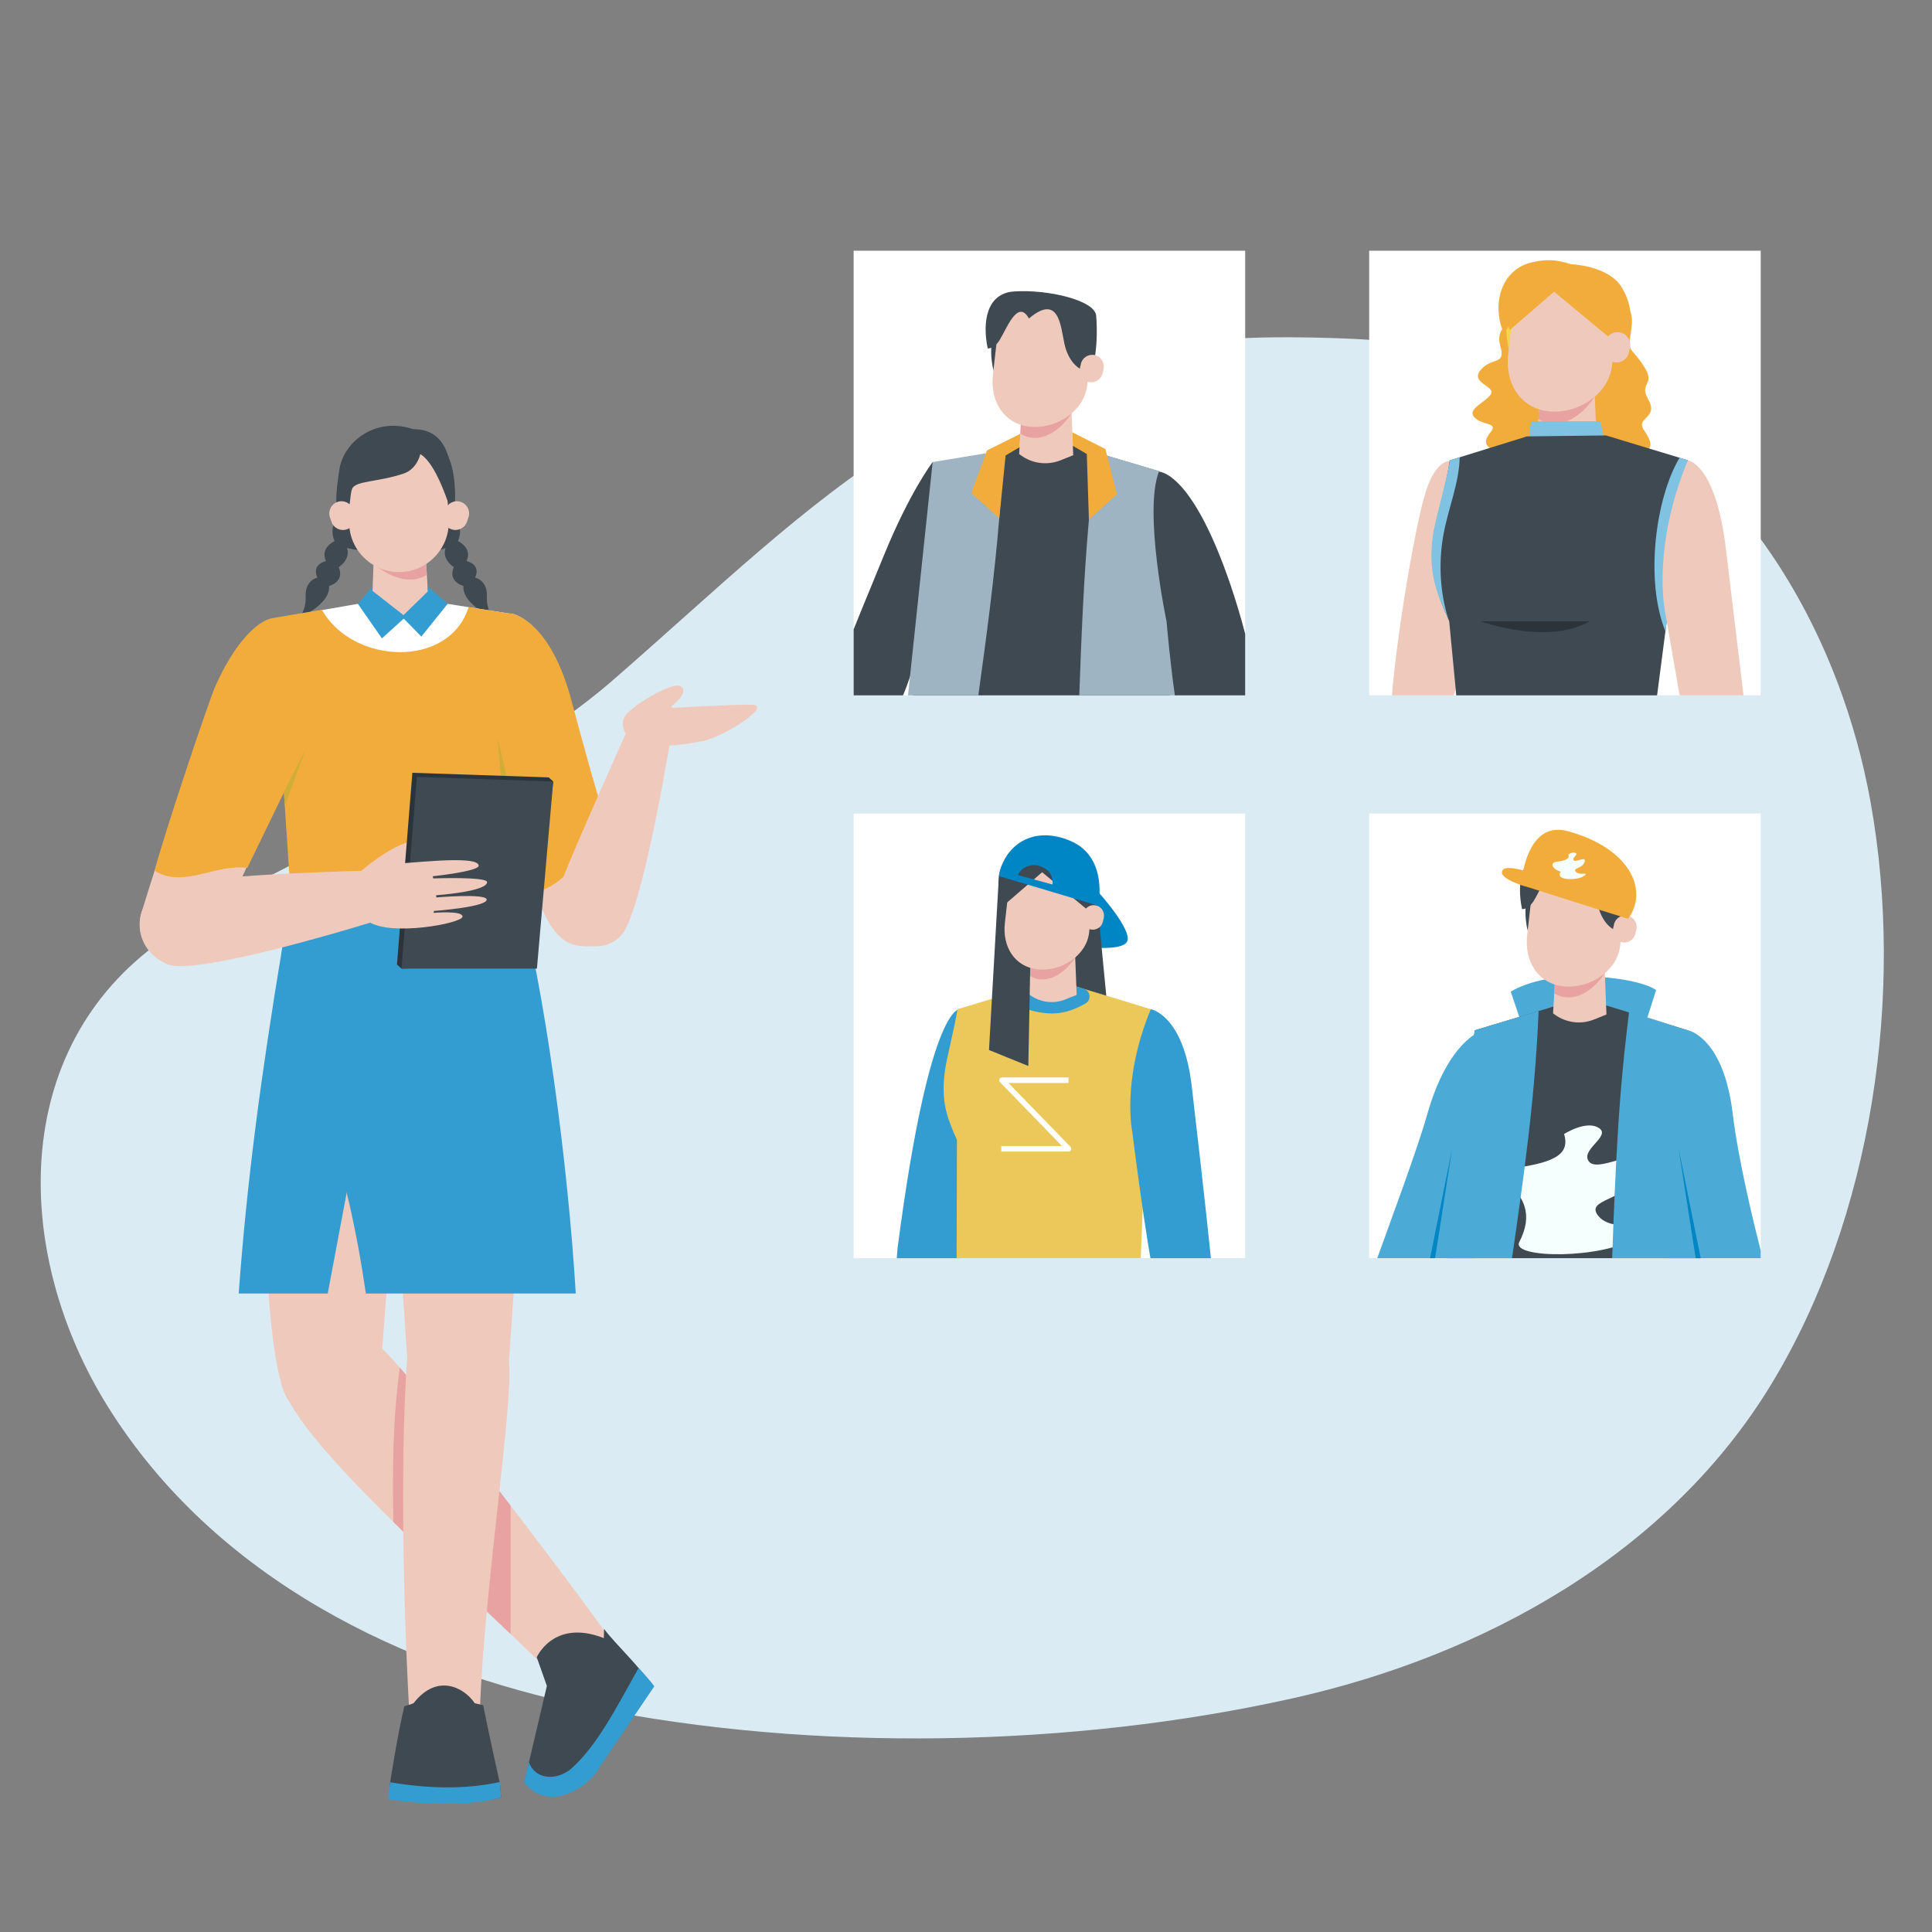 <?xml version="1.0" encoding="UTF-8"?><svg id="Layer_1" xmlns="http://www.w3.org/2000/svg" width="600" height="600" viewBox="0 0 600 600"><rect x="0" y="0" width="600" height="600" fill="#808080" stroke="none"/><defs><style>.cls-1{fill:#cfad36;}.cls-2{fill:#2b343a;}.cls-3{fill:#efcabc;}.cls-4{fill:#339dd1;}.cls-5{fill:#3e4952;}.cls-6{fill:#e8a2a2;}.cls-7{fill:#f5fffd;}.cls-8{fill:#ecc759;}.cls-9{fill:#f2ac3b;}.cls-10{fill:#4caad6;}.cls-11{fill:#fff;}.cls-12{fill:#f3d44a;}.cls-13{fill:#9eb4c2;}.cls-14{fill:#dbebf4;}.cls-15{fill:#0085c5;}.cls-16{fill:#80c2e2;}</style></defs><path class="cls-14" d="M570.738,212.163c-13.161-34.851-35.681-65.714-66.257-84.716-30.875-19.189-67.924-22.499-103.887-22.706-101.753-.585-146.197,50.804-210.111,106.367-41.597,36.162-96.45,50.211-140.014,80.826-47.995,33.73-46.435,97.664-17.017,144.842,33.335,53.459,91.934,81.805,150.13,93.528,69.023,13.903,149.223,12.458,217.972-2.901,58.735-13.122,116.511-44.573,148.71-97.801,31.232-51.628,41.395-121.051,30.625-180.679-2.259-12.509-5.66-24.866-10.152-36.759Z"/><path class="cls-3" d="M81.817,357.544s0,66.649,7.774,77.376c11.158,20.369,52.85,56.291,82.948,86.077l16.35-12.594c.37-.677-55.261-74.966-70.169-89.558l4.558-61.301c-11.659,0-28.956.301-41.46,0Z"/><path class="cls-6" d="M124.158,424.704c8.606,9.797,22.023,26.775,34.427,42.906v39.865c-12.121-11.571-24.982-23.547-36.424-34.815-.282-15.907-.222-31.591,1.997-47.956Z"/><path class="cls-5" d="M166.693,514.675s5.247-12.068,20.835-5.94l.068-2.855c3.656,4.882,11.314,11.823,15.114,17.936l-18.143,25.38c-2.487,5.316-13.306,12.329-21.743,4.244l7.012-29.858-3.143-8.906Z"/><path class="cls-4" d="M177.181,549.454c8.278-7.131,14.594-19.848,21.141-31.449,1.651,1.773,3.763,4.141,4.888,5.69l-17.092,25.197c-2.487,5.316-15.481,14.732-23.404,4.568l1.565-6.211c1.863,5.464,8.458,5.785,12.902,2.205Z"/><path class="cls-5" d="M140.929,160.129s3.319,3.31,1.284,7.913c0,0,4.603,2.034,2.676,6.209,0,0,4.562.877,2.676,5.138,0,0,3.854.76,3.639,5.839-.214,5.079,2.569,6.888,2.569,6.888,0,0-10.327-4.255-9.848-10.159,0,0-4.924-1.18-2.997-5.835,0,0-3.747-2.3-2.569-5.94,0,0-7.586,3.514-7.673-3.848-.087-7.363,10.242-6.206,10.242-6.206Z"/><path class="cls-5" d="M105.197,160.129s-3.318,3.31-1.284,7.913c0,0-4.603,2.034-2.676,6.209,0,0-4.563.877-2.676,5.138,0,0-3.854.76-3.64,5.839.214,5.079-2.569,6.888-2.569,6.888,0,0,10.326-4.255,9.848-10.159,0,0,4.924-1.18,2.997-5.835,0,0,3.747-2.3,2.569-5.94,0,0,11.922,3.261,12.009-4.102.087-7.363-14.578-5.952-14.578-5.952Z"/><path class="cls-3" d="M161.055,378.889l-3.012,44.215c1.555,11.646-7.708,70.642-8.988,107.78,0,0-15.662,1.071-21.953.783-2.277-40.761-2.538-83.563-.662-109.872l-2.803-43.087c11.633-.033,25.785-.448,37.418.181Z"/><path class="cls-11" d="M161.21,302.866c-31.341,3.544-33.839-.94-66.218,3.42l-5.429-115.001,34.751-6.057,34.649,5.442,2.248,112.196Z"/><path class="cls-4" d="M160.425,275.147c8.742,31.138,16,86.78,18.385,126.56h-65.191c-11.266-78.501-36.512-85.375-21.523-126.418l68.329-.143Z"/><path class="cls-9" d="M90.201,276.885l73.538-.135-4.513-86.074-13.699-2.122c-5.955,19.072-35.922,17.93-45.562.815l-15.374,2.599,5.609,84.916Z"/><path class="cls-5" d="M133.951,137.348s7.071-.535,7.398,16.347c.043,11.32-5.956,5.289-5.956,5.289l-1.443-21.636Z"/><path class="cls-3" d="M133.141,188.078h0c-3.939,4.564-10.709,5.369-15.607,1.855l-2.047-1.468.685-17.715h15.926l1.043,17.328Z"/><path class="cls-6" d="M132.567,178.54l-.469-7.79h-15.926l-.171,4.413c4.72,3.834,11.104,6.685,16.566,3.377Z"/><path class="cls-3" d="M86.986,197.621c-.442-1.101-2.551-.928-3.869-1.174-3.821.94-10.889,7.242-16.279,19.467-7.102,16.105-23.028,67.911-23.028,67.911,0,0-4.654,16.854,18.51,13.105,3.329-.539,26.798-56.439,26.798-56.439,0,0,5.853-22.982-2.131-42.87Z"/><path class="cls-9" d="M66.838,213.199c5.879-13.332,12.976-20.37,17.753-21.229,1.438.268,3.737.08,4.219,1.28,8.707,21.688,2.324,46.752,2.324,46.752,0,0-12.605,25.957-14.331,29.529-9.793-1.366-19.876,6.499-28.794.876,2.749-10.719,16.712-52.407,18.828-57.207Z"/><path class="cls-3" d="M124.748,177.626h0c-8.534.47-15.835-6.067-16.305-14.602l-.529-9.603c-.47-8.535,6.067-15.835,14.602-16.305h0c8.535-.47,15.835,6.067,16.306,14.602l.529,9.603c.47,8.535-6.068,15.835-14.603,16.305Z"/><path class="cls-3" d="M178.845,293.588s15.83,3.854,16.683-15.113c-.557-5.549-14.355-43.58-18.685-60.466-6.789-26.475-18.115-27.503-18.115-27.503-1.881,3.4-7.113,35.778.814,62.757,5.743,19.546,8.806,38.035,19.303,40.325Z"/><path class="cls-9" d="M158.484,190.506s12.349,1.127,19.237,27.989c1.174,4.578,9.242,33.83,11.348,40.433-7.797,5.12-13.951,16.729-22.733,17.958-18.796-46.408-9.51-83.383-7.853-86.379Z"/><polygon class="cls-1" points="158.397 245.757 154.557 229.356 156.159 248.071 158.397 245.757"/><path class="cls-3" d="M193.981,288.972c6.621-11.473,14.717-62.222,14.717-62.222l-12.646-2.804s-19.94,44.458-21.567,49.759c-3.634,7.99-2.845,14.101,2.666,17.84,5.512,3.739,13.519,3.164,16.829-2.572Z"/><path class="cls-3" d="M117.451,285.783l-3.597-15.377s-44.933.946-60.08,4.356c-13.132,2.956-14.005,19.758-1.674,24.74,9.39,3.794,65.351-13.719,65.351-13.719Z"/><path class="cls-5" d="M125.303,147.091c-8.156,2.708-15.104,2.159-15.999,4.832-.894,2.672-.037,6.66-2.83,7.486-2.793.827-2.29-5.886-1.053-13.709,1.402-8.87,11.672-16.329,22.927-12.391,3.819.078,3.904,11.476-3.045,13.783Z"/><path class="cls-3" d="M107.739,164.386l-.012.005c-1.978.672-4.126-.386-4.798-2.364l-.462-1.357c-.672-1.978.386-4.126,2.364-4.798l.013-.004c1.978-.672,4.126.386,4.798,2.364l.461,1.357c.673,1.978-.386,4.126-2.364,4.798Z"/><path class="cls-3" d="M140.216,164.386l.012.005c1.978.672,4.126-.386,4.798-2.364l.462-1.357c.672-1.978-.386-4.126-2.364-4.798l-.013-.004c-1.978-.672-4.126.386-4.798,2.364l-.461,1.357c-.673,1.978.386,4.126,2.364,4.798Z"/><path class="cls-5" d="M129.264,140.647c.305,0,4.59-.208,10.111,15.984,1.761-8.416,1.48-23.534-11.026-23.323-6.959,1.853.961,7.313.916,7.339Z"/><path class="cls-3" d="M217.991,230.225c6.698-1.293,22.357-11.286,15.45-11.376-6.51-.084-24.602.986-24.602.986l-.366-.428s6.003-4.526,2.826-6.297c-2.349-1.309-12.766,4.713-16.362,8.264-4.181,4.129,1.494,9.104,1.494,9.104,0,0,6.267,2.698,21.56-.253Z"/><path class="cls-3" d="M112.271,270.409c1.542-1.407,13.208-10.974,18.802-9.022,2.129.743-3.991,8.922-9.028,10.402-5.036,1.481-9.774-1.38-9.774-1.38Z"/><polygon class="cls-2" points="170.403 241.424 128.065 240.001 123.278 299.537 124.68 300.809 165.342 299.537 171.805 242.697 170.403 241.424"/><polygon class="cls-5" points="171.805 242.697 129.467 241.274 124.68 300.809 166.745 300.809 171.805 242.697"/><path class="cls-3" d="M112.888,270.304s3.703-2.381,6.278-1.852c6.507-.065,29.268-3.17,29.498.373.116,1.79-14.308,3.31-14.308,3.31l.214.666s16.687-.607,16.698,1.147c.017,2.971-15.826,4.083-15.826,4.083l.062.676s15.638-1.348,15.638.677c0,2.313-16.378,3.522-16.378,3.522l-.107.598s9.225-.822,8.974,1.212c-.25,2.035-22.176,6.166-29.123,1.525-1.979-1.502-1.62-15.936-1.62-15.936Z"/><polygon class="cls-1" points="88.156 245.932 94.875 232.72 88.446 250.316 88.156 245.932"/><path class="cls-5" d="M150.041,529.569s-1.286-.283-2.607-.618c-3.073-4.65-11.542-9.6-18.986-.019-1.181.522-2.006.633-2.886.979-2.248,9.461-4.483,24.211-4.483,24.211v4.122s19.653,3.497,34.539,0l-.341-4.265s-3.188-14.255-5.236-24.41Z"/><path class="cls-4" d="M155.156,553.438c.075.336.121.54.121.54l.341,4.265c-15.559,4.117-35.112.483-35.112.483l.573-4.605s.034-.225.096-.623c11.328,1.93,23.066,2.324,33.982-.06Z"/><path class="cls-4" d="M111.328,350.906l-9.548,50.802h-27.65c2.561-35.044,6.903-67.523,13.538-107.481l23.66,56.679Z"/><polygon class="cls-4" points="132.897 183.633 132.778 182.049 139.014 187.537 130.857 197.689 125.387 192.116 118.608 198.261 111.139 187.524 115.735 182.049 115.678 183.505 125.309 191.035 132.897 183.633"/><rect class="cls-11" x="425.211" y="77.863" width="121.595" height="138.082"/><rect class="cls-11" x="265.106" y="77.863" width="121.595" height="138.082"/><rect class="cls-11" x="425.211" y="252.658" width="121.595" height="138.082"/><rect class="cls-11" x="265.106" y="252.663" width="121.595" height="138.082"/><path class="cls-9" d="M470.409,99.821s-6.295,1.31-4.481,7.559c1.814,6.249-2.52,3.326-6.047,7.458-3.528,4.132,4.636,5.039,3.124,7.559s-7.559,4.588-5.14,7.182c2.419,2.594,7.458,1.586,5.14,4.509-2.318,2.923-2.52,4.636,2.923,6.652,5.442,2.016,34.034-.214,39.608,0,9.587.368,7.337-3.68,4.946-7.28-2.578-3.881,4.726-3.523,1.432-9.366-3.148-5.584,2.491-4.216-1.339-10.263-3.83-6.047-5.084-4.202-4.233-9.675.85-5.473,1.194-8.716-4.694-11.413-5.888-2.697-31.239,7.079-31.239,7.079Z"/><path class="cls-3" d="M432.281,215.945h19.171c.24-.623.431-1.27.623-1.941v-.024c2.756-10.209,7.189-23.485,7.573-34.724.719-20.489-3.475-32.831-8.627-36.114,0,0-.312-.096-.815-.024-1.486.12-4.697,1.342-7.285,9.154-3.331,10.041-9.178,45.125-10.64,63.673Z"/><path class="cls-12" d="M473.815,86.91s-7.097,6.055-5.878,17.845c1.219,11.79,6.791,4.842,6.791,4.842l-.912-22.687Z"/><path class="cls-3" d="M477.354,137.074l.568.416c5.052,1.829,9.337,2.738,13.644,1.712l4.275-1.724-.717-18.549h-16.676l-1.092,18.144Z"/><path class="cls-6" d="M477.771,130.16l.494-11.565,16.858.334.165,4.257c-4.947,7.347-11.798,10.438-17.517,6.974Z"/><path class="cls-9" d="M466.978,103.521s1.712-2.239,3.682-5.364c9.801-15.547,23.866-8.19,24.627.305,1.261,5.903,2.139,9.824,5.139,10.373,3,.549,10.012-9.228,2.848-20.151-2.39-3.643-8.608-6.23-15.224-6.611-4.964-1.527-7.944-1.639-12.476-.562-9.019,2.144-12.544,12.405-8.596,22.009Z"/><path class="cls-3" d="M480.88,127.718v-.002c8.894,1.01,18.703-5.15,19.713-14.044l1.137-10.006c1.01-8.894-5.381-16.922-14.275-17.932h0c-8.894-1.01-16.922,5.381-17.932,14.274l-1.136,10.006c-1.01,8.894,3.599,16.693,12.493,17.703Z"/><path class="cls-9" d="M468.887,102.465l20.292-17.524s-9.621-4.755-14.808.688c-5.188,5.443-6.794,14.384-5.484,16.836Z"/><path class="cls-9" d="M501.835,106.514l-21.834-18.112s11.124-7.366,16.312-1.923c5.188,5.443,7.529,14.757,5.522,20.036Z"/><path class="cls-3" d="M501.129,112.456l.014.003c2.134.479,4.253-.862,4.732-2.996l.329-1.464c.479-2.134-.862-4.253-2.996-4.732l-.014-.003c-2.134-.479-4.253.863-4.732,2.997l-.329,1.464c-.479,2.134.862,4.253,2.996,4.732Z"/><polygon class="cls-16" points="499.134 140.228 474.213 140.228 475.489 130.815 496.954 130.815 499.134 140.228"/><path class="cls-5" d="M450.062,192.915l2.013,21.065v.024l.168,1.941h62.379l2.588-19.866.407-3.091v-.024l6.566-50.014-2.588-.791-22.814-6.926-24.563.288-23.988,7.453c0,.048-.024.096-.024.144-.839,6.135-4.122,18.668-4.745,23.413-1.486,11.383.479,17.206,4.601,26.385Z"/><path class="cls-16" d="M449.902,192.555c-4.014-8.966-6.391-14.898-4.929-26.121.622-4.774,4.431-17.375,5.266-23.465l3.085-.958c-.172,8.226-3.667,16.024-5.134,24.514-1.492,8.63-.934,17.95,1.712,26.03Z"/><path class="cls-16" d="M521.594,142.16c-7.508,12.654-10.779,38.15-4.377,53.929l6.967-53.142-2.59-.787Z"/><path class="cls-3" d="M517.114,190.064l.503,2.9v.024l4.002,22.958h19.842c-1.654-13.66-4.194-34.772-5.416-45.125-3.187-26.96-11.862-27.87-11.862-27.87-11.335,27.295-7.069,47.114-7.069,47.114Z"/><path class="cls-2" d="M459.739,192.966h33.802s-10.193,7.532-33.802,0Z"/><path class="cls-10" d="M493.689,303.205c16.375.742,20.628,4.27,20.628,4.27l-3.975,12.492-37.308-.581-3.859-11.411s8.14-5.512,24.515-4.77Z"/><polygon class="cls-5" points="449.535 390.74 528.162 390.74 524.303 320.046 524.112 319.974 511.554 316.14 505.899 314.414 498.781 312.233 491.305 309.933 482.438 312.593 477.837 313.983 471.846 315.804 457.994 319.974 449.535 390.74"/><path class="cls-7" d="M485.734,352.186s6.952-4.454,10.858-1.859c3.907,2.595-6.291,6.908-2.985,10.56,3.306,3.652,19.476-7.31,15.909,2.617-3.568,9.927-18.075,8.474-12.924,14.366,5.151,5.891,21.547-.566,11.651,6.318-9.896,6.884-39.142,6.764-36.421,1.55,9.243-17.717-15.167-21.055-2.854-22.776,12.313-1.721,18.927-3.797,16.766-10.775Z"/><path class="cls-10" d="M500.675,390.74h29.74l-6.087-70.718-.192-.072-12.533-3.978-5.68-1.797c0,.072-.024.168-.024.24-.24,1.845-.455,3.69-.647,5.488-1.677,14.211-2.636,27.415-3.307,40.548-.192,3.667-.359,7.309-.527,10.976-.12,2.9-.24,5.823-.359,8.771-.072,2.373-.168,4.769-.264,7.189-.048,1.126-.072,2.229-.12,3.355Z"/><path class="cls-10" d="M448.768,390.74h20.801c.911-6.327,1.821-12.557,2.66-18.788.455-3.235.887-6.446,1.294-9.682,1.773-13.851,3.259-27.87,4.05-42.824.096-1.797.192-3.745.264-5.59v.102l-6.015,1.822-13.827,4.194h-.024l-9.202,70.766Z"/><path class="cls-5" d="M479.141,269.706s-6.366,5.431-5.272,16.005c1.093,10.574,6.091,4.343,6.091,4.343l-.818-20.348Z"/><path class="cls-3" d="M482.315,314.697l.509.374c3.538,2.596,8.167,3.177,12.237,1.536l3.834-1.546-.643-16.637h-14.957l-.979,16.273Z"/><path class="cls-6" d="M482.689,308.497l.443-10.373,15.12.3.148,3.818c-4.437,6.59-10.582,9.361-15.711,6.255Z"/><path class="cls-10" d="M507.433,364.02s.264.719.767,2.013v.024c1.63,4.29,5.632,14.738,9.61,24.683h28.997v-2.324c-1.845-7.237-6.95-27.895-8.675-42.393-2.876-24.18-13.995-26.073-13.995-26.073l-.024.024c-12.126,11.671-15.433,30.482-16.344,39.253-.312,2.972-.335,4.793-.335,4.793Z"/><path class="cls-15" d="M521.308,356.687c2.229,14.115,3.882,25.306,5.32,34.053h1.534l-6.854-34.053Z"/><path class="cls-3" d="M485.478,306.307v-.002c7.977.906,16.775-4.619,17.681-12.596l1.019-8.975c.906-7.976-4.826-15.177-12.803-16.083h0c-7.976-.906-15.177,4.826-16.083,12.803l-1.019,8.975c-.906,7.976,3.228,14.972,11.205,15.878Z"/><path class="cls-10" d="M427.719,390.74h30.123c.623-2.54,1.198-5.775,1.917-10.017,4.433-26.409,3.355-60.294.743-60.749h-.024c-.575.168-10.76,3.403-17.206,25.977-3.211,11.311-11.071,32.28-15.553,44.789Z"/><path class="cls-5" d="M472.681,282.318s1.862.278,3.63-2.525c2.103-3.333,5.558-12.857,9.004-6.642,9.199-7.784,9.728,2.347,10.859,7.641s4.144,8.086,6.835,8.579c2.691.492,3.523-9.668,2.929-17.083-.379-4.732-14.914-8.139-25.219-7.423-8.295.576-9.766,9.186-8.038,17.454Z"/><path class="cls-3" d="M503.639,292.618l.012.003c1.914.43,3.814-.773,4.244-2.687l.295-1.313c.43-1.914-.773-3.814-2.687-4.244l-.012-.003c-1.914-.43-3.814.774-4.244,2.688l-.295,1.313c-.43,1.914.773,3.814,2.688,4.244Z"/><path class="cls-9" d="M490.006,276.363s-20.897-9.008-23.205-6.282c-2.21,2.611,6.573,5.076,6.573,5.076l16.632,1.206Z"/><path class="cls-9" d="M473.02,270.512c.024-.072.024-.144.048-.24,1.246-5.775,4.673-14.666,13.899-12.126,19.052,5.248,24.707,17.829,19.171,26.457-.168.24-.335.503-.527.743l-.144-.048-1.318-.407-.839-.288h-.024l-6.662-2.085-17.182-5.44-1.414-.455-1.126-.359-1.725-.551h-.024l-1.773-.551-.983-.312s.12-1.845.623-4.338Z"/><path class="cls-7" d="M487.08,265.333s1.466-.94,2.291-.392-1.327,1.457-.63,2.228c.697.77,4.108-1.542,3.356.552-.752,2.094-3.813,1.788-2.726,3.031,1.087,1.243,4.546-.119,2.458,1.333-2.088,1.452-9.156,1.361-7.1-1.354-2.482-.747-3.783-2.76-1.185-3.123,2.597-.363,3.993-.801,3.537-2.273Z"/><path class="cls-15" d="M450.977,356.687c-2.229,14.115-3.882,25.306-5.32,34.053h-1.534l6.854-34.053Z"/><path class="cls-5" d="M283.559,215.945h79.729l-.983-22.742c-.024-.168-.024-.239-.024-.239l-2.037-46.419v-.096l-16.392-4.865-3.427-1.007-7.237-2.157-7.597-2.253-8.963,2.708-5.009,1.51-5.967,1.797-13.779,4.17-.264,2.133-6.279,52.745-1.773,14.714Z"/><path class="cls-13" d="M335.178,215.945h30.267l-5.152-69.4v-.144l-16.463-4.913-3.403-1.006v.096c-.935,7.142-1.654,14.043-2.253,20.753-1.654,18.692-2.325,36.186-2.996,54.615Z"/><path class="cls-5" d="M265.106,195.456v20.489h15.337c.767-1.773,1.486-3.714,2.157-5.727v-.024c1.006-2.924,1.917-5.991,2.732-8.963v-.096c1.773-6.494,3.043-12.629,3.619-16.08,2.996-17.901,3.475-30.219,2.66-36.569.024-.024.024-.048,0-.048-.383-3.115-1.102-4.793-1.965-4.937,0,0-7.069,9.155-15.217,29.164-2.78,6.854-6.279,15.169-9.322,22.79Z"/><path class="cls-13" d="M303.832,215.945c2.54-18.405,4.937-36.162,6.494-54.998.551-6.686.983-13.516,1.294-20.561,0-.168.024-.336.024-.503l-5.464.887-16.535,2.732-7.045,66.693v.024l-.599,5.727h21.831Z"/><path class="cls-5" d="M313.287,95.425s-6.448,5.501-5.341,16.213c1.108,10.712,6.169,4.399,6.169,4.399l-.829-20.612Z"/><path class="cls-3" d="M316.503,141l.516.378c3.584,2.63,8.273,3.218,12.396,1.556l3.883-1.566-.652-16.853h-15.151l-.992,16.484Z"/><path class="cls-6" d="M316.881,134.719l.448-10.507,15.317.304.15,3.867c-4.495,6.675-10.719,9.483-15.915,6.336Z"/><path class="cls-3" d="M319.706,132.501v-.002c8.081.917,16.993-4.679,17.91-12.759l1.033-9.091c.917-8.08-4.889-15.374-12.969-16.292h0c-8.08-.917-15.375,4.889-16.292,12.969l-1.032,9.091c-.918,8.08,3.27,15.166,11.35,16.084Z"/><path class="cls-5" d="M306.743,108.2s1.886.281,3.677-2.557c2.13-3.377,5.63-13.024,9.12-6.729,9.318-7.885,9.855,2.377,11,7.74,1.145,5.363,4.198,8.191,6.923,8.69,2.726.498,3.569-9.794,2.967-17.305-.384-4.793-15.108-8.245-25.547-7.52-8.402.584-9.893,9.305-8.142,17.68Z"/><path class="cls-3" d="M338.103,118.634l.012.003c1.939.435,3.864-.783,4.299-2.722l.299-1.33c.436-1.939-.783-3.864-2.722-4.299l-.013-.003c-1.939-.435-3.864.784-4.299,2.723l-.299,1.33c-.436,1.939.783,3.864,2.722,4.299Z"/><path class="cls-5" d="M362.281,192.964s0,.072.024.239c.144,1.749,1.15,12.917,2.564,22.742h21.831v-19.076c-1.39-5.392-2.972-10.568-4.529-15.145-10.76-31.633-19.914-34.868-21.879-35.18q-.024-.024-.048,0c-.216-.048-.335-.048-.335-.048-4.817,12.342,2.372,46.467,2.372,46.467Z"/><polygon class="cls-9" points="306.519 139.891 301.636 153.109 310.334 160.955 312.305 141.438 316.63 138.885 316.881 134.719 306.519 139.891"/><polygon class="cls-9" points="343.3 139.458 346.865 153.49 338.167 161.336 337.515 141.005 333.19 138.451 333.023 134.253 343.3 139.458"/><path class="cls-15" d="M340.811,276.712s11.464,12.598,9.096,15.911c-2.367,3.314-17.277,1.007-17.277,1.007l8.18-16.918Z"/><polygon class="cls-5" points="340.811 280.679 344.137 315.154 330.578 314.659 329.922 276.712 340.811 280.679"/><path class="cls-4" d="M278.502,390.745h19.818c.144-.479,6.422-27.08,6.854-39.158.767-22.023-2.54-35.012-6.71-38.247,0,0-9.514-3.786-19.699,74.121-.12,1.15-.192,2.253-.264,3.283Z"/><path class="cls-8" d="M297.086,390.736h57.177l3.131-77.325-29.904-9.082-30.162,9.1c-.679,4.947-3.372,15.26-3.878,19.138-1.204,9.244.378,13.98,3.734,21.438l-.098,36.731Z"/><path class="cls-4" d="M336.603,307.096l-9.113-2.768-11.298,3.409c-2.254.68-2.386,3.85-.186,4.69,9.608,3.671,15.081,2.642,21.098-.789,1.895-1.08,1.586-3.909-.5-4.543Z"/><path class="cls-4" d="M316.479,267.892s-5.765,4.919-4.775,14.496c.99,9.577,5.516,3.933,5.516,3.933l-.741-18.429Z"/><path class="cls-3" d="M319.354,308.64l.461.338c3.204,2.351,7.397,2.877,11.083,1.391l3.472-1.4-.583-15.068h-13.546l-.887,14.738Z"/><path class="cls-6" d="M319.692,303.024l.401-9.394,13.694.272.134,3.458c-4.019,5.968-9.584,8.479-14.229,5.665Z"/><path class="cls-5" d="M310.628,279.314s1.687.252,3.287-2.286c7.961-12.629,19.386-6.653,20.005.248,1.024,4.795,1.738,7.98,4.175,8.426,2.437.446,4.462-9.497,1.415-15.506-2.092-4.125-11.289-9.142-21.602-6.69-7.326,1.742-8.845,8.32-7.279,15.808Z"/><polygon class="cls-5" points="310.071 274.63 307.142 326.087 319.354 331.05 320.541 269.38 310.071 274.63"/><path class="cls-3" d="M322.218,301.041v-.002c7.225.82,15.193-4.183,16.013-11.408l.923-8.128c.82-7.225-4.371-13.746-11.595-14.566h0c-7.224-.821-13.746,4.371-14.566,11.595l-.923,8.128c-.821,7.224,2.924,13.56,10.148,14.38Z"/><path class="cls-5" d="M312.476,280.528l16.484-14.235s-7.815-3.862-12.029.559c-4.214,4.421-5.519,11.684-4.454,13.676Z"/><path class="cls-5" d="M339.239,283.816l-17.736-14.713s7.815-3.862,12.029.559c4.214,4.421,7.337,9.866,5.707,14.154Z"/><path class="cls-3" d="M338.666,288.643l.011.003c1.734.389,3.455-.7,3.844-2.434l.267-1.189c.389-1.734-.7-3.454-2.434-3.844l-.011-.003c-1.734-.389-3.455.701-3.844,2.435l-.267,1.189c-.389,1.734.7,3.455,2.434,3.844Z"/><path class="cls-15" d="M341.052,281.258l-30.851-9.204c1.758-9.807,10.858-15.839,22.354-10.858,11.823,5.136,8.497,20.062,8.497,20.062ZM326.861,274.693s.815-4.61-4.501-5.867c-2.862-.677-5.491,1-6.207,2.934l10.707,2.933Z"/><path class="cls-4" d="M351.665,351.683s2.948,23.701,5.608,39.062h18.788c-1.534-15.121-4.769-43.351-5.991-53.728-2.612-21.903-12.677-23.605-12.677-23.605-9.202,22.167-5.727,38.271-5.727,38.271Z"/><path class="cls-11" d="M331.84,357.631h-20.889v-1.722h18.852l-19.253-19.836c-.242-.248-.311-.615-.176-.934.135-.321.447-.527.793-.527h20.673v1.722h-18.635l19.253,19.836c.242.248.311.615.176.934-.135.321-.447.527-.793.527Z"/></svg>